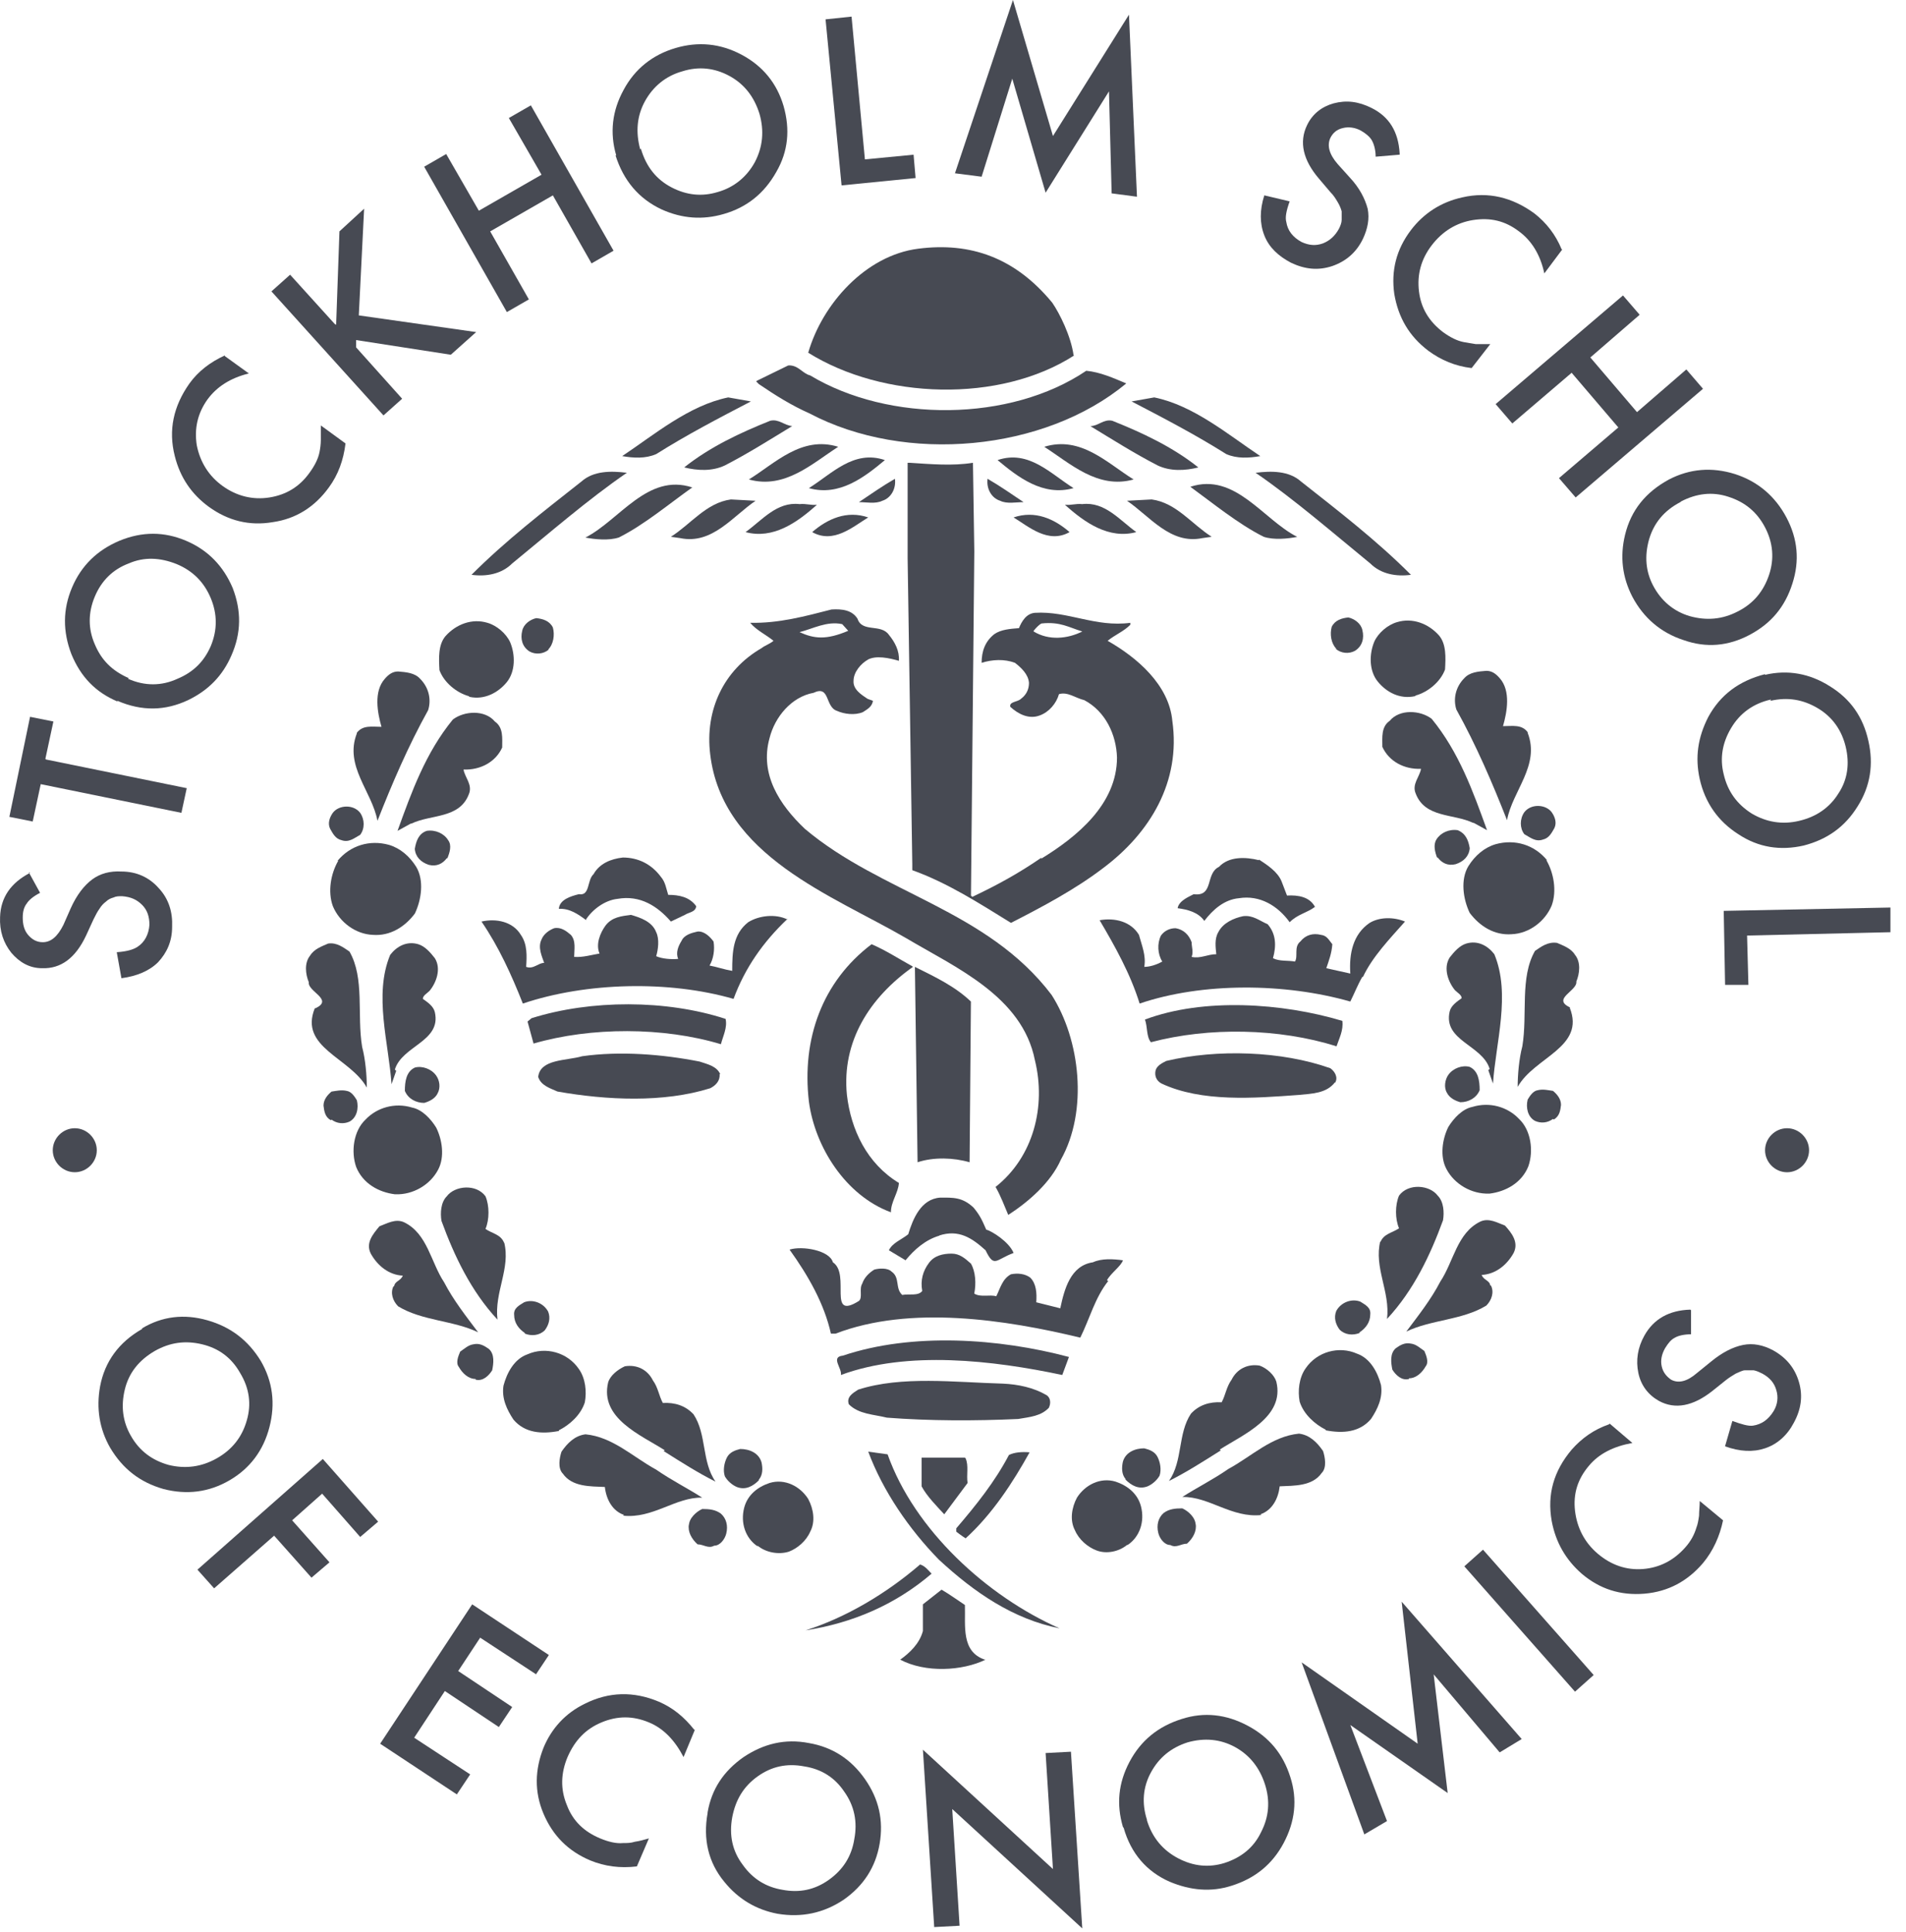 <svg width="73" height="74" viewBox="0 0 73 74" fill="none" xmlns="http://www.w3.org/2000/svg">
<path d="M41.119 13.611C41.017 12.87 40.583 12.002 40.302 11.594C38.872 9.857 37.161 9.269 35.169 9.525C33.151 9.78 31.491 11.645 30.955 13.509C33.815 15.296 38.284 15.45 41.145 13.611" fill="#474A53"/>
<path d="M28.963 14.609L29.065 14.711C29.703 15.145 30.316 15.528 31.006 15.834C34.683 17.775 39.995 17.29 43.136 14.685C42.651 14.481 42.14 14.251 41.604 14.2C38.693 16.166 34.045 16.192 31.032 14.379C30.725 14.302 30.572 13.97 30.189 13.996L28.988 14.583L28.963 14.609Z" fill="#474A53"/>
<path d="M23.83 17.468C24.264 17.544 24.724 17.57 25.133 17.391C26.307 16.651 27.533 16.012 28.759 15.374L27.891 15.22C26.384 15.527 25.056 16.651 23.83 17.468Z" fill="#474A53"/>
<path d="M27.763 17.825C28.657 17.365 29.5 16.829 30.342 16.318C30.036 16.293 29.831 16.037 29.5 16.114C28.35 16.574 27.201 17.11 26.205 17.901C26.716 18.029 27.278 18.055 27.763 17.825Z" fill="#474A53"/>
<path d="M28.682 18.363C30.061 18.746 31.108 17.75 32.104 17.112C30.699 16.677 29.678 17.75 28.682 18.363Z" fill="#474A53"/>
<path d="M30.98 18.694C32.155 19.026 33.126 18.259 33.892 17.621C32.691 17.212 31.849 18.157 30.98 18.694Z" fill="#474A53"/>
<path d="M22.272 18.439C20.817 19.588 19.387 20.686 18.059 22.014C18.62 22.091 19.208 21.988 19.616 21.58C21.021 20.431 22.553 19.103 24.009 18.107C23.396 18.03 22.732 18.03 22.272 18.439Z" fill="#474A53"/>
<path d="M32.897 19.231C33.177 19.231 33.535 19.307 33.79 19.18C34.122 19.078 34.327 18.72 34.276 18.337C33.79 18.618 33.356 18.924 32.897 19.231Z" fill="#474A53"/>
<path d="M22.402 20.584C22.785 20.66 23.322 20.711 23.705 20.584C24.675 20.098 25.646 19.281 26.514 18.668C24.803 18.106 23.73 19.919 22.428 20.584" fill="#474A53"/>
<path d="M25.695 20.558L26.053 20.609C27.279 20.865 28.07 19.766 28.939 19.179L27.994 19.128C27.049 19.256 26.462 20.073 25.695 20.558Z" fill="#474A53"/>
<path d="M30.623 19.307C29.755 19.205 29.193 19.92 28.555 20.379C29.602 20.66 30.521 20.022 31.287 19.332C31.057 19.358 30.879 19.281 30.623 19.307Z" fill="#474A53"/>
<path d="M33.253 19.817C32.435 19.537 31.695 19.869 31.107 20.379C31.925 20.839 32.665 20.175 33.253 19.817Z" fill="#474A53"/>
<path d="M48.219 32.944C47.708 32.817 47.07 32.791 46.687 33.2C46.151 33.455 46.508 34.349 45.717 34.247C45.589 34.324 45.155 34.477 45.103 34.783C45.487 34.834 45.895 34.937 46.125 35.269C46.457 34.834 46.891 34.451 47.453 34.4C48.245 34.273 48.934 34.681 49.394 35.319C49.7 35.013 50.058 34.962 50.364 34.732C50.16 34.349 49.726 34.273 49.292 34.298L49.087 33.762C48.934 33.379 48.526 33.123 48.219 32.919" fill="#474A53"/>
<path d="M52.203 37.413C52.56 36.647 53.224 35.958 53.812 35.294C53.377 35.115 52.841 35.115 52.458 35.345C51.82 35.779 51.666 36.52 51.717 37.286L50.798 37.081C50.9 36.775 51.002 36.52 51.028 36.162C50.9 36.009 50.824 35.83 50.594 35.804C50.287 35.728 50.006 35.804 49.802 36.06C49.547 36.264 49.725 36.622 49.598 36.826C49.317 36.775 49.011 36.826 48.755 36.698C48.883 36.239 48.883 35.779 48.551 35.396C48.244 35.268 47.989 35.038 47.606 35.089C47.248 35.166 46.84 35.345 46.661 35.702C46.508 35.958 46.559 36.29 46.584 36.545C46.252 36.545 45.971 36.724 45.639 36.647C45.716 36.468 45.639 36.264 45.639 36.085C45.537 35.804 45.333 35.6 45.026 35.549C44.797 35.549 44.592 35.651 44.465 35.83C44.312 36.136 44.337 36.545 44.516 36.826C44.286 36.954 44.031 37.03 43.826 37.03C43.903 36.596 43.724 36.188 43.622 35.804C43.316 35.294 42.703 35.14 42.115 35.243C42.703 36.239 43.29 37.286 43.648 38.435C46.048 37.618 49.215 37.643 51.717 38.358C51.871 38.052 51.998 37.72 52.177 37.413" fill="#474A53"/>
<path d="M51.181 40.094C51.283 39.788 51.462 39.456 51.411 39.098C49.112 38.409 46.099 38.205 43.852 39.047C43.954 39.328 43.903 39.711 44.081 39.916C46.303 39.328 48.985 39.379 51.181 40.069" fill="#474A53"/>
<path d="M51.131 41.474C51.259 41.27 51.131 41.04 50.952 40.912C49.088 40.248 46.611 40.172 44.67 40.632C44.517 40.708 44.312 40.81 44.261 40.989C44.21 41.193 44.287 41.398 44.491 41.5C46.023 42.215 48.016 42.062 49.752 41.934C50.237 41.883 50.799 41.883 51.131 41.449" fill="#474A53"/>
<path d="M22.426 35.242C22.681 34.834 23.166 34.476 23.652 34.425C24.52 34.272 25.184 34.706 25.695 35.294L26.231 35.038C26.384 34.936 26.64 34.936 26.665 34.706C26.41 34.349 26.001 34.272 25.593 34.272C25.516 34.042 25.49 33.787 25.312 33.582C24.954 33.097 24.443 32.842 23.856 32.842C23.396 32.893 22.962 33.072 22.732 33.48C22.477 33.71 22.605 34.323 22.171 34.246C21.864 34.323 21.43 34.451 21.404 34.808C21.813 34.783 22.145 35.013 22.451 35.242" fill="#474A53"/>
<path d="M30.163 35.217C29.704 34.987 29.065 35.064 28.657 35.319C28.069 35.779 28.044 36.468 28.044 37.183C27.737 37.132 27.456 37.03 27.175 36.979C27.329 36.724 27.38 36.366 27.329 36.06C27.201 35.881 26.971 35.651 26.716 35.677C26.486 35.728 26.205 35.804 26.103 36.034C25.975 36.238 25.873 36.494 25.975 36.724C25.72 36.749 25.362 36.724 25.132 36.621C25.209 36.366 25.26 35.958 25.132 35.702C24.979 35.294 24.52 35.14 24.162 35.038C23.804 35.089 23.447 35.115 23.192 35.447C22.987 35.728 22.808 36.162 22.962 36.519C22.655 36.57 22.323 36.673 21.991 36.647C21.991 36.366 22.068 36.034 21.863 35.804C21.685 35.651 21.48 35.498 21.225 35.549C21.021 35.626 20.817 35.779 20.74 35.983C20.587 36.289 20.765 36.647 20.842 36.877C20.612 36.877 20.433 37.132 20.152 37.03C20.178 36.621 20.203 36.162 19.948 35.804C19.642 35.294 19.003 35.166 18.441 35.294C19.105 36.264 19.591 37.337 20.025 38.435C22.451 37.617 25.618 37.541 28.095 38.256C28.529 37.081 29.218 36.085 30.163 35.191" fill="#474A53"/>
<path d="M20.358 38.996L20.205 39.124L20.435 39.967C22.631 39.328 25.415 39.328 27.611 39.992C27.688 39.686 27.866 39.354 27.79 39.022C25.517 38.281 22.631 38.281 20.358 38.996Z" fill="#474A53"/>
<path d="M27.585 41.141C27.457 40.835 27.1 40.758 26.794 40.656C25.363 40.375 23.755 40.247 22.299 40.452C21.686 40.63 20.69 40.554 20.613 41.243C20.715 41.575 21.073 41.678 21.354 41.805C23.244 42.137 25.415 42.239 27.202 41.678C27.406 41.575 27.585 41.397 27.56 41.141" fill="#474A53"/>
<path d="M35.96 47.322C36.726 47.067 37.237 47.424 37.748 47.884C38.08 48.574 38.131 48.242 38.821 47.986C38.642 47.552 37.978 47.144 37.773 47.093C37.595 46.684 37.518 46.531 37.288 46.25C36.854 45.841 36.496 45.867 36.011 45.867C35.271 45.918 34.964 46.684 34.785 47.271C34.53 47.475 34.173 47.603 34.045 47.884L34.683 48.267C35.015 47.859 35.45 47.475 35.986 47.322" fill="#474A53"/>
<path d="M42.396 49.033C42.55 48.752 42.933 48.497 43.009 48.267C42.626 48.216 42.192 48.19 41.86 48.344C40.992 48.471 40.762 49.391 40.609 50.106L39.689 49.876C39.715 49.518 39.689 49.161 39.459 48.931C39.255 48.778 38.974 48.752 38.719 48.803C38.387 48.982 38.31 49.34 38.157 49.646C37.902 49.569 37.57 49.697 37.314 49.544C37.391 49.161 37.365 48.701 37.187 48.395C36.957 48.19 36.752 48.012 36.446 48.012C36.114 48.012 35.782 48.088 35.578 48.369C35.348 48.676 35.246 49.033 35.322 49.442C35.169 49.646 34.812 49.544 34.556 49.595C34.275 49.34 34.48 48.931 34.148 48.701C33.994 48.548 33.662 48.574 33.483 48.625C33.279 48.752 33.1 48.931 33.024 49.161C32.896 49.365 33.049 49.697 32.896 49.825C31.67 50.591 32.59 48.803 31.9 48.344C31.773 47.884 30.726 47.705 30.24 47.858C30.955 48.854 31.568 49.927 31.824 51.076H32.002C34.862 49.978 38.514 50.54 41.375 51.23C41.732 50.514 41.937 49.697 42.447 49.059" fill="#474A53"/>
<path d="M40.941 51.97C38.259 51.255 34.939 51.025 32.283 51.919C31.798 51.97 32.258 52.404 32.207 52.66C34.76 51.715 38.029 52.098 40.685 52.66L40.941 51.97Z" fill="#474A53"/>
<path d="M40.173 53.91C40.249 53.757 40.249 53.527 40.071 53.425C39.586 53.144 38.998 53.017 38.411 52.991C36.572 52.94 34.529 52.685 32.869 53.221C32.665 53.349 32.409 53.502 32.511 53.783C32.895 54.166 33.456 54.166 33.967 54.294C35.602 54.421 37.364 54.421 38.998 54.345C39.432 54.268 39.892 54.242 40.199 53.885" fill="#474A53"/>
<path d="M20.997 24.874C21.201 24.67 21.252 24.312 21.175 24.032C21.048 23.776 20.792 23.699 20.537 23.674C20.307 23.725 20.052 23.904 20.001 24.159C19.924 24.466 20.001 24.772 20.282 24.951C20.511 25.078 20.818 25.053 21.022 24.874" fill="#474A53"/>
<path d="M17.98 26.688C18.542 26.815 19.078 26.534 19.41 26.126C19.742 25.717 19.742 25.079 19.538 24.594C19.385 24.262 19.027 23.955 18.67 23.853C18.082 23.674 17.47 23.904 17.061 24.364C16.78 24.696 16.806 25.206 16.831 25.666C17.01 26.151 17.495 26.534 17.955 26.662" fill="#474A53"/>
<path d="M13.666 28.092C13.181 29.343 14.253 30.314 14.457 31.437C15.019 30.007 15.632 28.577 16.398 27.198C16.526 26.789 16.424 26.33 16.092 25.998C15.888 25.768 15.556 25.742 15.249 25.717C15.045 25.717 14.892 25.819 14.738 25.998C14.304 26.483 14.457 27.3 14.611 27.837C14.253 27.837 13.896 27.76 13.666 28.066" fill="#474A53"/>
<path d="M15.761 31.541C16.502 31.183 17.6 31.362 17.957 30.417C18.11 30.059 17.804 29.778 17.753 29.472C18.391 29.497 18.979 29.191 19.234 28.629C19.234 28.272 19.285 27.863 18.953 27.633C18.57 27.174 17.778 27.225 17.344 27.557C16.297 28.834 15.761 30.34 15.225 31.821L15.735 31.541H15.761Z" fill="#474A53"/>
<path d="M12.747 31.13C12.62 31.309 12.543 31.539 12.645 31.743C12.747 31.922 12.849 32.126 13.079 32.177C13.36 32.279 13.564 32.101 13.794 31.973C13.973 31.743 13.973 31.386 13.794 31.13C13.539 30.798 12.977 30.824 12.747 31.13Z" fill="#474A53"/>
<path d="M17.138 32.867C17.215 32.663 17.317 32.382 17.164 32.178C17.01 31.923 16.678 31.769 16.346 31.82C16.04 31.922 15.938 32.203 15.887 32.51C15.912 32.816 16.117 33.021 16.423 33.123C16.73 33.2 16.959 33.072 17.113 32.867" fill="#474A53"/>
<path d="M12.953 32.969C12.672 33.455 12.544 34.144 12.749 34.706C13.004 35.319 13.617 35.778 14.281 35.804C14.945 35.855 15.507 35.497 15.89 34.987C16.145 34.45 16.247 33.71 15.941 33.199C15.686 32.791 15.328 32.484 14.894 32.356C14.153 32.152 13.413 32.382 12.927 32.969" fill="#474A53"/>
<path d="M15.123 40.963C15.403 40.043 16.91 39.89 16.655 38.766C16.604 38.536 16.374 38.383 16.195 38.255C16.195 38.128 16.348 38.051 16.451 37.949C16.706 37.643 16.91 37.106 16.655 36.698C16.476 36.468 16.272 36.238 16.016 36.161C15.582 36.034 15.199 36.238 14.944 36.57C14.305 38.102 14.893 39.967 14.995 41.524L15.174 41.014L15.123 40.963Z" fill="#474A53"/>
<path d="M12.057 38.614C11.444 40.121 13.411 40.504 14.049 41.653C14.049 41.194 13.998 40.581 13.87 40.095C13.666 38.87 13.973 37.465 13.385 36.443C13.155 36.29 12.9 36.086 12.568 36.137C12.338 36.239 12.032 36.341 11.878 36.597C11.649 36.877 11.7 37.312 11.827 37.618C11.776 37.976 12.798 38.282 12.083 38.614" fill="#474A53"/>
<path d="M16.247 42.24C16.425 42.189 16.655 42.087 16.757 41.882C16.885 41.653 16.834 41.372 16.706 41.193C16.527 40.938 16.17 40.81 15.889 40.886C15.557 41.04 15.506 41.423 15.506 41.78C15.633 42.087 15.94 42.24 16.247 42.24Z" fill="#474A53"/>
<path d="M12.697 42.879C12.901 43.032 13.157 43.058 13.387 42.956C13.668 42.802 13.744 42.445 13.668 42.138C13.591 42.011 13.463 41.806 13.284 41.781C13.08 41.73 12.876 41.781 12.697 41.806C12.544 41.934 12.391 42.113 12.391 42.343C12.416 42.547 12.442 42.777 12.672 42.904" fill="#474A53"/>
<path d="M15.148 45.739C15.812 45.765 16.476 45.382 16.782 44.794C17.038 44.309 16.936 43.645 16.706 43.185C16.502 42.853 16.17 42.496 15.787 42.419C15.123 42.215 14.433 42.419 13.999 42.879C13.539 43.313 13.437 44.105 13.641 44.692C13.897 45.331 14.51 45.663 15.123 45.739" fill="#474A53"/>
<path d="M19.309 47.603C19.182 47.271 18.85 47.245 18.594 47.067C18.747 46.709 18.747 46.173 18.594 45.815C18.237 45.33 17.42 45.407 17.113 45.815C16.883 46.045 16.858 46.454 16.909 46.76C17.394 48.088 18.032 49.442 19.054 50.54C18.926 49.493 19.565 48.574 19.309 47.578" fill="#474A53"/>
<path d="M15.069 49.264C14.942 49.519 15.044 49.825 15.248 50.03C16.168 50.592 17.368 50.566 18.313 51.026C17.853 50.413 17.368 49.8 17.01 49.11C16.5 48.344 16.372 47.246 15.478 46.812C15.146 46.659 14.814 46.863 14.533 46.965C14.278 47.272 13.997 47.604 14.201 48.012C14.457 48.472 14.891 48.83 15.427 48.855C15.35 49.059 15.121 49.059 15.095 49.264" fill="#474A53"/>
<path d="M20.1 51.075C20.356 51.177 20.662 51.152 20.866 50.947C21.02 50.743 21.096 50.488 20.994 50.232C20.815 49.9 20.407 49.747 20.075 49.875C19.87 50.003 19.666 50.105 19.692 50.36C19.692 50.667 19.87 50.896 20.1 51.05" fill="#474A53"/>
<path d="M18.213 52.838C18.494 52.914 18.723 52.684 18.851 52.48C18.902 52.225 18.953 51.867 18.724 51.663C18.545 51.535 18.366 51.433 18.136 51.484C17.932 51.51 17.779 51.663 17.625 51.765C17.549 51.944 17.447 52.199 17.574 52.352C17.702 52.582 17.932 52.812 18.213 52.812" fill="#474A53"/>
<path d="M21.404 54.779C21.812 54.575 22.246 54.192 22.399 53.707C22.476 53.298 22.425 52.787 22.17 52.43C21.735 51.791 20.893 51.562 20.203 51.868C19.692 52.047 19.412 52.583 19.284 53.068C19.207 53.553 19.412 53.988 19.667 54.371C20.101 54.881 20.739 54.932 21.404 54.805" fill="#474A53"/>
<path d="M25.413 55.571C26.102 56.005 26.741 56.413 27.405 56.745C26.868 55.979 27.073 54.932 26.562 54.166C26.255 53.834 25.847 53.706 25.387 53.732C25.234 53.451 25.208 53.145 25.004 52.864C24.8 52.455 24.391 52.251 23.931 52.327C23.651 52.455 23.37 52.685 23.293 52.94C22.961 54.319 24.544 54.958 25.464 55.545" fill="#474A53"/>
<path d="M23.855 58.047C25.005 58.175 25.873 57.332 26.894 57.358C26.384 57.026 25.72 56.694 25.132 56.285C24.238 55.8 23.472 55.034 22.425 54.932C22.017 54.983 21.736 55.264 21.506 55.596C21.429 55.825 21.353 56.234 21.557 56.438C21.914 56.949 22.604 56.924 23.166 56.949C23.217 57.409 23.447 57.869 23.906 58.022" fill="#474A53"/>
<path d="M29.064 56.669C29.217 56.49 29.217 56.235 29.166 56.005C29.064 55.648 28.706 55.494 28.349 55.494C28.145 55.545 27.94 55.622 27.838 55.826C27.736 56.031 27.685 56.312 27.762 56.541C27.864 56.72 28.042 56.873 28.221 56.95C28.553 57.078 28.834 56.924 29.064 56.694" fill="#474A53"/>
<path d="M29.014 59.196C29.321 59.452 29.806 59.554 30.215 59.426C30.547 59.298 30.878 59.017 31.032 58.66C31.236 58.277 31.159 57.792 30.955 57.409C30.649 56.923 30.061 56.617 29.474 56.796C29.014 56.949 28.631 57.255 28.503 57.741C28.35 58.328 28.555 58.915 29.014 59.222" fill="#474A53"/>
<path d="M26.385 58.379C26.334 58.66 26.487 58.941 26.717 59.146C26.947 59.146 27.125 59.324 27.355 59.197C27.585 59.197 27.764 58.941 27.815 58.737C27.892 58.431 27.815 58.15 27.611 57.971C27.406 57.818 27.177 57.792 26.896 57.792C26.666 57.894 26.385 58.15 26.385 58.431" fill="#474A53"/>
<path d="M36.957 58.941C38.004 57.997 38.796 56.771 39.434 55.622C39.128 55.596 38.847 55.622 38.642 55.724C38.106 56.745 37.391 57.639 36.625 58.533V58.661C36.625 58.661 36.855 58.839 36.983 58.916" fill="#474A53"/>
<path d="M33.995 55.699L33.254 55.597C33.816 57.103 34.812 58.559 35.961 59.734C37.314 60.985 38.796 62.007 40.583 62.364C37.8 61.139 35.016 58.585 33.995 55.699Z" fill="#474A53"/>
<path d="M36.957 55.825H35.297V56.924C35.501 57.307 35.884 57.69 36.165 57.996L37.059 56.796C37.008 56.489 37.11 56.132 36.982 55.851" fill="#474A53"/>
<path d="M35.246 59.912C33.944 61.036 32.386 61.955 30.854 62.44C32.641 62.16 34.276 61.47 35.68 60.27C35.553 60.142 35.425 59.963 35.221 59.912" fill="#474A53"/>
<path d="M37.722 63.563C36.803 63.257 36.981 62.261 36.956 61.469C36.649 61.265 36.368 61.061 36.062 60.882L35.347 61.444V62.465C35.219 62.95 34.836 63.308 34.478 63.563C35.449 64.074 36.853 63.998 37.747 63.563" fill="#474A53"/>
<path d="M51.183 24.848C50.979 24.643 50.928 24.286 51.005 24.005C51.132 23.75 51.388 23.673 51.643 23.648C51.873 23.699 52.128 23.877 52.179 24.133C52.256 24.439 52.179 24.746 51.898 24.924C51.669 25.052 51.362 25.027 51.158 24.848" fill="#474A53"/>
<path d="M54.196 26.662C53.609 26.79 53.098 26.509 52.766 26.1C52.434 25.692 52.434 25.053 52.638 24.568C52.791 24.236 53.149 23.93 53.507 23.827C54.094 23.649 54.707 23.878 55.115 24.338C55.396 24.67 55.371 25.181 55.345 25.641C55.166 26.126 54.681 26.509 54.221 26.637" fill="#474A53"/>
<path d="M58.51 28.067C58.995 29.318 57.923 30.288 57.719 31.412C57.157 29.982 56.544 28.552 55.778 27.173C55.65 26.764 55.752 26.304 56.084 25.972C56.289 25.742 56.62 25.717 56.927 25.692C57.131 25.692 57.285 25.794 57.438 25.972C57.872 26.458 57.719 27.275 57.565 27.811C57.923 27.811 58.281 27.734 58.51 28.041" fill="#474A53"/>
<path d="M56.417 31.514C55.677 31.157 54.579 31.335 54.221 30.39C54.068 30.033 54.374 29.752 54.425 29.445C53.787 29.471 53.2 29.165 52.944 28.603C52.944 28.245 52.893 27.837 53.225 27.607C53.608 27.147 54.4 27.198 54.834 27.53C55.881 28.807 56.417 30.314 56.954 31.795L56.443 31.514H56.417Z" fill="#474A53"/>
<path d="M59.429 31.106C59.557 31.285 59.633 31.514 59.531 31.719C59.429 31.897 59.327 32.102 59.097 32.153C58.816 32.255 58.612 32.076 58.382 31.948C58.203 31.719 58.203 31.361 58.382 31.106C58.638 30.774 59.199 30.799 59.429 31.106Z" fill="#474A53"/>
<path d="M55.039 32.842C54.962 32.638 54.886 32.357 55.014 32.153C55.167 31.897 55.499 31.744 55.831 31.795C56.137 31.923 56.239 32.178 56.291 32.485C56.265 32.791 56.061 32.995 55.754 33.097C55.448 33.174 55.218 33.046 55.065 32.842" fill="#474A53"/>
<path d="M59.226 32.944C59.507 33.429 59.634 34.119 59.43 34.68C59.175 35.293 58.562 35.753 57.898 35.779C57.234 35.83 56.672 35.472 56.289 34.961C56.033 34.425 55.931 33.684 56.238 33.174C56.493 32.765 56.851 32.459 57.285 32.331C58.026 32.127 58.766 32.356 59.251 32.944" fill="#474A53"/>
<path d="M57.054 40.937C56.773 40.018 55.266 39.865 55.522 38.741C55.573 38.511 55.803 38.358 55.981 38.23C55.981 38.103 55.828 38.026 55.726 37.924C55.471 37.617 55.266 37.081 55.522 36.672C55.7 36.443 55.905 36.213 56.16 36.136C56.594 36.008 56.977 36.213 57.233 36.545C57.871 38.077 57.284 39.941 57.182 41.499L57.003 40.988L57.054 40.937Z" fill="#474A53"/>
<path d="M60.119 38.588C60.732 40.12 58.765 40.478 58.127 41.627C58.127 41.167 58.178 40.554 58.306 40.069C58.51 38.843 58.204 37.439 58.791 36.417C59.021 36.264 59.276 36.059 59.634 36.111C59.864 36.213 60.17 36.315 60.323 36.57C60.553 36.851 60.502 37.285 60.374 37.592C60.425 37.949 59.404 38.256 60.145 38.588" fill="#474A53"/>
<path d="M55.931 42.214C55.752 42.163 55.522 42.06 55.42 41.856C55.292 41.652 55.343 41.345 55.471 41.166C55.65 40.911 56.007 40.783 56.288 40.86C56.62 41.013 56.671 41.396 56.671 41.754C56.543 42.06 56.237 42.214 55.931 42.214Z" fill="#474A53"/>
<path d="M59.481 42.852C59.276 43.006 59.021 43.031 58.791 42.929C58.51 42.776 58.434 42.418 58.51 42.112C58.587 41.984 58.715 41.78 58.893 41.754C59.098 41.703 59.302 41.754 59.481 41.78C59.634 41.907 59.787 42.086 59.787 42.316C59.762 42.52 59.736 42.75 59.506 42.878" fill="#474A53"/>
<path d="M57.03 45.713C56.366 45.738 55.702 45.355 55.396 44.768C55.14 44.283 55.242 43.619 55.472 43.159C55.677 42.827 56.009 42.469 56.392 42.393C57.056 42.189 57.745 42.393 58.179 42.853C58.639 43.287 58.741 44.078 58.537 44.666C58.282 45.304 57.669 45.636 57.056 45.713" fill="#474A53"/>
<path d="M52.867 47.578C52.995 47.246 53.327 47.22 53.583 47.041C53.429 46.684 53.429 46.148 53.583 45.79C53.94 45.305 54.757 45.381 55.064 45.79C55.294 46.02 55.319 46.428 55.268 46.735C54.783 48.063 54.145 49.416 53.123 50.514C53.251 49.467 52.612 48.548 52.867 47.526" fill="#474A53"/>
<path d="M57.105 49.236C57.232 49.492 57.13 49.798 56.926 50.002C56.007 50.564 54.806 50.539 53.861 50.998C54.321 50.386 54.806 49.773 55.164 49.083C55.675 48.317 55.802 47.219 56.696 46.785C57.028 46.631 57.36 46.836 57.641 46.938C57.896 47.219 58.177 47.576 57.973 47.985C57.718 48.445 57.283 48.802 56.747 48.828C56.824 49.032 57.053 49.032 57.079 49.236" fill="#474A53"/>
<path d="M52.073 51.051C51.818 51.153 51.511 51.127 51.307 50.923C51.154 50.719 51.077 50.464 51.179 50.208C51.358 49.876 51.767 49.723 52.099 49.85C52.303 49.978 52.507 50.08 52.482 50.336C52.482 50.642 52.303 50.872 52.073 51.025" fill="#474A53"/>
<path d="M53.965 52.812C53.684 52.889 53.454 52.659 53.327 52.455C53.276 52.2 53.225 51.842 53.455 51.638C53.633 51.51 53.812 51.408 54.042 51.459C54.246 51.484 54.399 51.638 54.553 51.74C54.629 51.919 54.731 52.174 54.604 52.327C54.476 52.557 54.246 52.787 53.965 52.787" fill="#474A53"/>
<path d="M50.773 54.754C50.364 54.55 49.93 54.167 49.777 53.681C49.7 53.273 49.751 52.762 50.007 52.404C50.441 51.766 51.283 51.536 51.973 51.843C52.484 52.021 52.765 52.558 52.892 53.043C52.969 53.528 52.765 53.962 52.509 54.345C52.075 54.856 51.437 54.907 50.773 54.779" fill="#474A53"/>
<path d="M46.763 55.544C46.074 55.979 45.435 56.387 44.772 56.719C45.308 55.953 45.103 54.906 45.614 54.14C45.921 53.808 46.329 53.68 46.789 53.706C46.942 53.425 46.968 53.118 47.172 52.837C47.376 52.429 47.785 52.224 48.245 52.301C48.526 52.403 48.806 52.659 48.883 52.914C49.215 54.268 47.632 54.931 46.712 55.519" fill="#474A53"/>
<path d="M48.322 58.022C47.173 58.15 46.305 57.307 45.283 57.332C45.794 57 46.458 56.668 47.045 56.26C47.939 55.775 48.705 55.008 49.752 54.906C50.161 54.957 50.442 55.238 50.672 55.57C50.748 55.8 50.825 56.209 50.621 56.413C50.263 56.924 49.574 56.898 49.012 56.924C48.961 57.383 48.731 57.843 48.271 57.996" fill="#474A53"/>
<path d="M43.109 56.644C42.956 56.465 42.956 56.209 43.007 55.98C43.109 55.622 43.467 55.469 43.824 55.469C44.029 55.52 44.233 55.596 44.335 55.801C44.437 56.005 44.488 56.286 44.412 56.516C44.309 56.695 44.131 56.848 43.952 56.925C43.62 57.052 43.339 56.899 43.109 56.669" fill="#474A53"/>
<path d="M43.163 59.171C42.856 59.426 42.371 59.529 41.988 59.376C41.656 59.248 41.324 58.967 41.171 58.609C40.967 58.226 41.043 57.741 41.248 57.358C41.554 56.873 42.141 56.566 42.729 56.745C43.188 56.898 43.572 57.205 43.699 57.69C43.852 58.277 43.648 58.865 43.188 59.171" fill="#474A53"/>
<path d="M45.793 58.355C45.844 58.636 45.691 58.917 45.461 59.121C45.231 59.121 45.053 59.3 44.823 59.172C44.593 59.172 44.414 58.917 44.363 58.712C44.286 58.406 44.363 58.125 44.567 57.946C44.772 57.793 45.002 57.768 45.282 57.768C45.512 57.87 45.793 58.125 45.793 58.406" fill="#474A53"/>
<path d="M48.269 17.468C47.835 17.544 47.375 17.57 46.966 17.391C45.791 16.651 44.566 16.012 43.34 15.374L44.208 15.22C45.715 15.527 47.043 16.651 48.269 17.468Z" fill="#474A53"/>
<path d="M44.339 17.826C43.445 17.366 42.602 16.83 41.76 16.319C42.066 16.319 42.271 16.038 42.603 16.115C43.752 16.575 44.901 17.111 45.897 17.902C45.386 18.03 44.824 18.056 44.339 17.826Z" fill="#474A53"/>
<path d="M43.418 18.363C42.039 18.746 40.992 17.75 39.996 17.112C41.401 16.677 42.422 17.75 43.418 18.363Z" fill="#474A53"/>
<path d="M41.118 18.694C39.944 19.026 38.973 18.26 38.207 17.621C39.407 17.213 40.25 18.158 41.118 18.694Z" fill="#474A53"/>
<path d="M49.826 18.439C51.282 19.588 52.712 20.686 54.04 22.014C53.478 22.091 52.891 21.988 52.482 21.58C51.078 20.431 49.545 19.103 48.09 18.107C48.703 18.03 49.367 18.03 49.826 18.439Z" fill="#474A53"/>
<path d="M39.203 19.231C38.922 19.231 38.565 19.307 38.309 19.18C37.977 19.078 37.773 18.72 37.824 18.337C38.309 18.618 38.744 18.924 39.203 19.231Z" fill="#474A53"/>
<path d="M49.702 20.558C49.318 20.635 48.782 20.686 48.399 20.558C47.429 20.073 46.433 19.256 45.59 18.643C47.301 18.081 48.373 19.894 49.676 20.558" fill="#474A53"/>
<path d="M46.407 20.558L46.05 20.609C44.824 20.865 44.032 19.766 43.164 19.179L44.109 19.128C45.054 19.256 45.641 20.073 46.407 20.558Z" fill="#474A53"/>
<path d="M41.451 19.307C42.319 19.205 42.881 19.92 43.52 20.379C42.473 20.66 41.553 20.022 40.787 19.332C41.017 19.358 41.196 19.281 41.451 19.307Z" fill="#474A53"/>
<path d="M38.82 19.817C39.638 19.537 40.378 19.869 40.965 20.379C40.148 20.839 39.408 20.175 38.82 19.817Z" fill="#474A53"/>
<path d="M34.939 37.005C34.429 36.724 33.918 36.392 33.382 36.162C31.492 37.593 30.7 39.789 30.981 42.189C31.211 43.926 32.386 45.79 34.122 46.429C34.122 46.02 34.403 45.688 34.428 45.305C33.203 44.564 32.59 43.262 32.437 41.934C32.232 39.891 33.305 38.205 34.965 37.031" fill="#474A53"/>
<path d="M37.135 44.564L37.186 38.358C36.573 37.771 35.807 37.413 35.041 37.03L35.143 44.513C35.756 44.309 36.522 44.334 37.135 44.513" fill="#474A53"/>
<path d="M39.588 24.159C39.691 24.032 39.818 23.904 39.895 23.878C40.61 23.802 40.942 24.032 41.453 24.185C40.891 24.466 40.176 24.542 39.588 24.185M39.895 32.842C39.001 33.455 38.209 33.889 37.239 34.349L37.188 34.298L37.316 21.12L37.264 17.724C36.473 17.851 35.656 17.775 34.838 17.724H34.762V21.376L34.941 33.097V33.327C36.294 33.812 37.52 34.604 38.72 35.345C39.92 34.732 41.172 34.068 42.244 33.251C44.057 31.897 45.232 29.931 44.9 27.607C44.773 26.228 43.547 25.181 42.423 24.542C42.704 24.312 43.036 24.185 43.291 23.929V23.853C41.963 24.032 40.891 23.393 39.639 23.47C39.307 23.495 39.129 23.802 39.026 24.057C38.694 24.083 38.337 24.108 38.082 24.287C37.724 24.568 37.596 24.951 37.596 25.385C38.005 25.257 38.465 25.232 38.873 25.385C39.103 25.564 39.384 25.819 39.41 26.151C39.41 26.407 39.307 26.611 39.103 26.764C38.975 26.892 38.644 26.866 38.695 27.071C39.001 27.352 39.41 27.556 39.818 27.402C40.176 27.275 40.457 26.943 40.559 26.585C40.891 26.483 41.197 26.738 41.529 26.815C42.346 27.249 42.755 28.143 42.781 29.011C42.781 30.799 41.248 32.05 39.869 32.893" fill="#474A53"/>
<path d="M30.622 24.21C31.133 24.082 31.669 23.776 32.257 23.904L32.487 24.159C31.644 24.516 31.184 24.465 30.622 24.21ZM33.202 25.283C33.534 25.078 34.07 25.206 34.428 25.308C34.453 24.925 34.274 24.593 34.044 24.312C33.738 23.878 33.023 24.235 32.844 23.699C32.64 23.367 32.257 23.316 31.848 23.342C30.852 23.597 29.831 23.878 28.733 23.852C28.962 24.133 29.346 24.312 29.626 24.542C29.473 24.67 29.294 24.721 29.167 24.823C27.711 25.666 26.996 27.198 27.2 28.883C27.66 32.791 31.899 34.297 34.709 35.932C36.598 37.056 39.152 38.154 39.637 40.605C40.071 42.367 39.586 44.308 38.13 45.458C38.335 45.815 38.462 46.173 38.616 46.53C39.407 46.019 40.25 45.279 40.633 44.41C41.68 42.546 41.374 39.814 40.276 38.103C37.798 34.834 33.764 34.221 30.827 31.744C29.856 30.824 29.09 29.65 29.473 28.271C29.677 27.453 30.316 26.687 31.159 26.534C31.797 26.227 31.593 27.07 32.053 27.224C32.333 27.351 32.742 27.402 33.048 27.274C33.202 27.172 33.406 27.07 33.432 26.84L33.227 26.764C32.997 26.61 32.665 26.406 32.691 26.074C32.691 25.742 32.972 25.41 33.253 25.257" fill="#474A53"/>
<path d="M1.101 33.404L1.535 34.195C1.28 34.323 1.101 34.476 1.024 34.604C0.922 34.731 0.871 34.91 0.871 35.14C0.871 35.395 0.922 35.625 1.075 35.804C1.229 35.983 1.407 36.085 1.637 36.085C1.944 36.085 2.199 35.881 2.429 35.421L2.71 34.783C2.94 34.272 3.221 33.914 3.527 33.684C3.833 33.455 4.217 33.352 4.651 33.378C5.238 33.378 5.723 33.608 6.081 34.017C6.464 34.425 6.617 34.936 6.592 35.498C6.592 36.059 6.387 36.494 6.055 36.851C5.723 37.183 5.238 37.387 4.651 37.464L4.472 36.468C4.855 36.443 5.11 36.366 5.264 36.264C5.544 36.085 5.698 35.779 5.723 35.421C5.723 35.115 5.647 34.859 5.442 34.655C5.238 34.451 5.008 34.349 4.676 34.323C4.549 34.323 4.446 34.323 4.344 34.374C4.242 34.4 4.14 34.451 4.063 34.527C3.961 34.604 3.885 34.681 3.808 34.808C3.731 34.91 3.655 35.063 3.578 35.217L3.297 35.83C2.889 36.698 2.327 37.106 1.612 37.081C1.126 37.081 0.743 36.851 0.437 36.494C0.13 36.111 -0.023 35.651 0.003 35.115C0.028 34.374 0.411 33.812 1.152 33.429" fill="#474A53"/>
<path d="M1.764 29.088L7.152 30.186L6.948 31.131L1.56 30.032L1.253 31.463L0.359 31.284L1.151 27.453L2.045 27.632L1.738 29.062L1.764 29.088Z" fill="#474A53"/>
<path d="M4.905 25.997C5.543 26.278 6.182 26.278 6.795 25.997C7.408 25.742 7.816 25.333 8.072 24.746C8.327 24.133 8.327 23.52 8.072 22.907C7.816 22.294 7.382 21.86 6.769 21.605C6.131 21.349 5.518 21.323 4.93 21.579C4.318 21.809 3.883 22.243 3.628 22.856C3.373 23.469 3.373 24.082 3.628 24.669C3.883 25.282 4.292 25.691 4.93 25.971M4.496 26.865C3.654 26.508 3.092 25.92 2.734 25.052C2.402 24.184 2.402 23.341 2.76 22.498C3.117 21.655 3.73 21.068 4.573 20.711C5.441 20.353 6.284 20.353 7.127 20.711C7.969 21.068 8.557 21.681 8.914 22.524C9.246 23.392 9.246 24.235 8.863 25.103C8.531 25.869 7.995 26.431 7.203 26.814C6.335 27.223 5.441 27.248 4.496 26.84" fill="#474A53"/>
<path d="M8.611 13.638L9.53 14.302C8.815 14.481 8.304 14.813 7.947 15.298C7.564 15.834 7.436 16.422 7.538 17.06C7.666 17.699 7.998 18.235 8.534 18.618C9.07 19.001 9.683 19.154 10.322 19.052C10.96 18.95 11.471 18.643 11.854 18.107C12.058 17.826 12.186 17.571 12.237 17.316C12.263 17.188 12.288 17.009 12.288 16.856C12.288 16.677 12.288 16.498 12.288 16.294L13.233 16.983C13.156 17.622 12.952 18.184 12.595 18.669C12.058 19.41 11.343 19.869 10.45 19.997C9.556 20.15 8.738 19.946 7.998 19.41C7.334 18.924 6.9 18.286 6.695 17.469C6.44 16.473 6.644 15.553 7.257 14.685C7.589 14.225 8.049 13.868 8.611 13.613" fill="#474A53"/>
<path d="M12.874 12.437L13.001 8.861L13.946 7.993L13.742 12.079L18.237 12.718L17.266 13.586L13.64 13.024V13.305L15.402 15.271L14.687 15.91L10.396 11.16L11.111 10.521L12.823 12.411L12.874 12.437Z" fill="#474A53"/>
<path d="M18.34 8.07L20.741 6.691L19.489 4.52L20.332 4.035L23.499 9.602L22.656 10.088L21.175 7.483L18.774 8.862L20.256 11.467L19.413 11.952L16.246 6.385L17.089 5.899L18.34 8.07Z" fill="#474A53"/>
<path d="M24.546 5.696C24.75 6.385 25.133 6.87 25.721 7.177C26.308 7.483 26.895 7.534 27.483 7.356C28.121 7.177 28.606 6.768 28.913 6.206C29.219 5.619 29.27 5.006 29.091 4.368C28.887 3.704 28.504 3.218 27.942 2.912C27.381 2.605 26.768 2.529 26.129 2.733C25.491 2.912 25.006 3.321 24.699 3.882C24.393 4.444 24.341 5.057 24.52 5.721M23.601 5.951C23.346 5.083 23.448 4.24 23.882 3.448C24.316 2.631 25.005 2.095 25.874 1.839C26.742 1.584 27.585 1.661 28.402 2.095C29.219 2.529 29.756 3.193 30.011 4.061C30.266 4.955 30.19 5.798 29.73 6.589C29.27 7.407 28.606 7.943 27.712 8.198C26.921 8.428 26.129 8.377 25.337 8.019C24.469 7.611 23.882 6.921 23.575 5.951" fill="#474A53"/>
<path d="M32.615 0.639L33.126 6.104L34.99 5.925L35.067 6.819L32.232 7.1L31.619 0.741L32.59 0.639H32.615Z" fill="#474A53"/>
<path d="M36.574 6.64L38.796 0L40.328 5.21L43.24 0.562L43.546 7.534L42.576 7.406L42.474 3.499L40.047 7.38L38.77 3.013L37.596 6.768L36.6 6.64H36.574Z" fill="#474A53"/>
<path d="M53.607 5.924L52.688 6.001C52.688 5.72 52.611 5.49 52.535 5.363C52.458 5.235 52.305 5.107 52.126 5.005C51.896 4.877 51.641 4.852 51.437 4.903C51.207 4.954 51.053 5.082 50.951 5.286C50.824 5.567 50.9 5.899 51.232 6.282L51.692 6.793C52.075 7.201 52.279 7.61 52.382 7.993C52.458 8.376 52.382 8.759 52.203 9.142C51.947 9.678 51.539 10.011 51.028 10.189C50.492 10.368 49.981 10.317 49.445 10.062C48.959 9.806 48.602 9.474 48.423 9.014C48.244 8.555 48.244 8.044 48.423 7.482L49.394 7.712C49.266 8.07 49.215 8.325 49.266 8.504C49.317 8.836 49.521 9.091 49.853 9.27C50.134 9.398 50.39 9.423 50.67 9.321C50.926 9.219 51.13 9.04 51.283 8.759C51.334 8.657 51.386 8.529 51.386 8.427C51.386 8.325 51.386 8.197 51.386 8.095C51.36 7.993 51.309 7.865 51.232 7.738C51.156 7.61 51.079 7.482 50.951 7.355L50.517 6.844C49.904 6.129 49.751 5.439 50.057 4.801C50.262 4.367 50.619 4.086 51.079 3.958C51.564 3.83 52.024 3.881 52.535 4.137C53.199 4.469 53.556 5.031 53.607 5.873" fill="#474A53"/>
<path d="M59.837 9.551L59.148 10.471C58.995 9.756 58.663 9.219 58.178 8.862C57.641 8.453 57.079 8.325 56.415 8.428C55.777 8.53 55.241 8.862 54.832 9.398C54.423 9.934 54.27 10.522 54.347 11.16C54.423 11.799 54.73 12.309 55.266 12.718C55.547 12.922 55.803 13.05 56.058 13.101C56.185 13.127 56.364 13.152 56.517 13.178C56.696 13.178 56.875 13.178 57.079 13.178L56.364 14.097C55.726 14.02 55.19 13.79 54.704 13.433C53.964 12.871 53.555 12.156 53.402 11.262C53.274 10.368 53.478 9.551 54.04 8.811C54.526 8.172 55.19 7.738 56.007 7.559C57.003 7.329 57.922 7.559 58.765 8.172C59.225 8.53 59.582 8.989 59.812 9.551" fill="#474A53"/>
<path d="M60.91 13.69L62.697 15.784L64.587 14.149L65.225 14.89L60.348 19.052L59.709 18.312L61.982 16.371L60.194 14.277L57.922 16.218L57.283 15.477L62.161 11.315L62.799 12.055L60.91 13.69Z" fill="#474A53"/>
<path d="M64.359 19.23C63.721 19.562 63.338 20.047 63.159 20.66C62.98 21.299 63.032 21.886 63.312 22.422C63.619 23.01 64.104 23.418 64.717 23.597C65.356 23.776 65.968 23.725 66.556 23.418C67.169 23.112 67.552 22.627 67.756 22.014C67.96 21.401 67.909 20.788 67.603 20.201C67.296 19.613 66.837 19.23 66.198 19.026C65.585 18.822 64.972 18.898 64.385 19.205M63.925 18.362C64.717 17.953 65.56 17.877 66.454 18.157C67.322 18.438 67.986 19 68.42 19.817C68.854 20.635 68.931 21.477 68.65 22.346C68.369 23.24 67.833 23.878 67.015 24.312C66.198 24.746 65.355 24.823 64.487 24.517C63.619 24.236 62.955 23.674 62.521 22.857C62.138 22.116 62.035 21.324 62.24 20.482C62.47 19.537 63.032 18.847 63.925 18.362Z" fill="#474A53"/>
<path d="M67.831 26.79C67.141 26.943 66.63 27.326 66.299 27.888C65.966 28.45 65.864 29.037 66.017 29.65C66.171 30.314 66.528 30.799 67.09 31.157C67.652 31.489 68.265 31.591 68.903 31.438C69.567 31.285 70.078 30.927 70.41 30.391C70.768 29.855 70.844 29.242 70.691 28.603C70.538 27.965 70.18 27.454 69.618 27.122C69.056 26.79 68.469 26.688 67.805 26.841M67.601 25.845C68.469 25.641 69.312 25.794 70.078 26.279C70.87 26.765 71.355 27.454 71.559 28.373C71.764 29.267 71.636 30.11 71.151 30.876C70.665 31.668 69.976 32.153 69.082 32.383C68.188 32.587 67.346 32.459 66.579 31.949C65.813 31.463 65.302 30.748 65.098 29.829C64.919 29.012 65.022 28.246 65.43 27.454C65.89 26.611 66.605 26.075 67.601 25.82" fill="#474A53"/>
<path d="M72.404 35.702L66.913 35.83L66.964 37.719H66.071L66.019 34.885L72.404 34.757V35.727V35.702Z" fill="#474A53"/>
<path d="M5.928 51.74C5.315 52.098 4.932 52.583 4.779 53.222C4.626 53.86 4.702 54.447 5.009 54.984C5.341 55.571 5.826 55.929 6.465 56.107C7.103 56.261 7.716 56.184 8.303 55.852C8.891 55.52 9.274 55.035 9.453 54.396C9.631 53.783 9.555 53.17 9.197 52.583C8.865 51.996 8.38 51.638 7.741 51.485C7.103 51.332 6.516 51.408 5.928 51.74ZM5.443 50.872C6.209 50.412 7.052 50.31 7.946 50.566C8.84 50.821 9.504 51.332 9.989 52.123C10.448 52.915 10.551 53.758 10.321 54.652C10.091 55.545 9.58 56.235 8.789 56.695C7.997 57.154 7.154 57.257 6.26 57.027C5.366 56.771 4.703 56.261 4.217 55.443C3.809 54.728 3.681 53.937 3.834 53.094C4.013 52.149 4.549 51.408 5.443 50.898" fill="#474A53"/>
<path d="M13.819 58.89L12.338 57.205L11.189 58.226L12.619 59.835L11.93 60.422L10.499 58.814L8.201 60.831L7.562 60.116L12.364 55.877L14.483 58.277L13.794 58.865L13.819 58.89Z" fill="#474A53"/>
<path d="M20.536 64.126L18.391 62.721L17.549 63.998L19.617 65.377L19.106 66.143L17.038 64.764L15.863 66.552L18.008 67.957L17.497 68.723L14.56 66.782L18.085 61.444L21.022 63.385L20.511 64.151L20.536 64.126Z" fill="#474A53"/>
<path d="M26.614 66.246L26.18 67.293C25.848 66.654 25.414 66.195 24.852 65.965C24.239 65.71 23.652 65.71 23.039 65.965C22.426 66.22 22.017 66.654 21.737 67.293C21.481 67.906 21.456 68.519 21.711 69.132C21.941 69.745 22.375 70.153 22.988 70.409C23.294 70.536 23.601 70.613 23.856 70.587C24.009 70.587 24.163 70.587 24.316 70.536C24.495 70.511 24.673 70.46 24.852 70.409L24.392 71.481C23.754 71.558 23.167 71.481 22.605 71.251C21.762 70.894 21.175 70.306 20.817 69.464C20.46 68.621 20.485 67.778 20.817 66.935C21.124 66.195 21.66 65.607 22.401 65.25C23.32 64.79 24.265 64.765 25.235 65.173C25.772 65.403 26.206 65.761 26.589 66.246" fill="#474A53"/>
<path d="M28.046 69.592C27.919 70.281 28.046 70.894 28.455 71.43C28.838 71.967 29.349 72.273 29.962 72.375C30.625 72.503 31.213 72.375 31.749 71.992C32.285 71.609 32.617 71.098 32.72 70.434C32.847 69.77 32.72 69.158 32.337 68.621C31.979 68.085 31.468 67.753 30.804 67.651C30.14 67.523 29.553 67.651 29.017 68.034C28.48 68.417 28.174 68.928 28.046 69.592ZM27.101 69.413C27.255 68.519 27.714 67.83 28.48 67.293C29.247 66.783 30.064 66.578 30.983 66.757C31.877 66.91 32.592 67.37 33.128 68.136C33.664 68.902 33.843 69.719 33.69 70.613C33.537 71.507 33.077 72.222 32.311 72.758C31.545 73.269 30.702 73.448 29.783 73.295C28.965 73.141 28.276 72.733 27.74 72.069C27.127 71.328 26.922 70.434 27.101 69.439" fill="#474A53"/>
<path d="M35.782 73.83L35.348 67.011L40.328 71.582L40.047 67.139L41.017 67.088L41.451 73.855L36.471 69.284L36.752 73.753L35.782 73.804V73.83Z" fill="#474A53"/>
<path d="M43.928 69.718C44.133 70.382 44.541 70.867 45.129 71.173C45.716 71.48 46.304 71.531 46.891 71.352C47.529 71.148 48.015 70.765 48.295 70.177C48.602 69.59 48.653 68.977 48.449 68.339C48.244 67.7 47.861 67.215 47.3 66.909C46.738 66.602 46.125 66.551 45.486 66.73C44.848 66.934 44.388 67.317 44.082 67.879C43.775 68.441 43.724 69.054 43.928 69.692M43.009 69.973C42.754 69.105 42.83 68.287 43.264 67.47C43.699 66.653 44.363 66.117 45.257 65.836C46.125 65.555 46.968 65.657 47.785 66.091C48.602 66.525 49.138 67.164 49.419 68.058C49.7 68.926 49.598 69.769 49.164 70.586C48.73 71.403 48.066 71.939 47.172 72.22C46.38 72.476 45.589 72.399 44.797 72.067C43.928 71.684 43.316 70.995 43.035 69.999" fill="#474A53"/>
<path d="M52.254 70.255L49.853 63.666L54.297 66.781L53.684 61.342L58.281 66.603L57.438 67.114L54.91 64.126L55.446 68.671L51.718 66.066L53.122 69.744L52.254 70.255Z" fill="#474A53"/>
<path d="M56.799 59.35L61.038 64.151L60.323 64.789L56.084 59.988L56.799 59.35Z" fill="#474A53"/>
<path d="M61.652 54.523L62.52 55.264C61.805 55.392 61.243 55.673 60.86 56.132C60.426 56.643 60.247 57.205 60.324 57.869C60.401 58.507 60.682 59.069 61.192 59.503C61.703 59.938 62.29 60.142 62.929 60.091C63.567 60.04 64.104 59.759 64.538 59.273C64.768 59.018 64.895 58.763 64.972 58.507C65.023 58.38 65.049 58.226 65.074 58.048C65.074 57.869 65.1 57.69 65.1 57.486L65.993 58.226C65.866 58.839 65.61 59.401 65.227 59.861C64.64 60.55 63.899 60.959 62.98 61.036C62.061 61.112 61.269 60.857 60.579 60.27C59.967 59.733 59.583 59.069 59.43 58.252C59.251 57.23 59.507 56.337 60.196 55.519C60.579 55.085 61.039 54.753 61.626 54.549" fill="#474A53"/>
<path d="M64.766 50.182V51.101C64.511 51.101 64.281 51.153 64.153 51.229C64 51.306 63.898 51.433 63.77 51.638C63.643 51.868 63.592 52.097 63.643 52.327C63.694 52.557 63.821 52.71 64 52.838C64.281 52.991 64.613 52.915 64.996 52.583L65.532 52.148C65.967 51.791 66.375 51.587 66.758 51.51C67.141 51.433 67.525 51.51 67.908 51.714C68.418 51.995 68.75 52.404 68.903 52.94C69.057 53.476 68.98 53.987 68.699 54.498C68.444 54.983 68.061 55.315 67.601 55.468C67.141 55.622 66.631 55.596 66.069 55.392L66.35 54.421C66.707 54.549 66.963 54.626 67.141 54.6C67.473 54.549 67.729 54.37 67.933 54.038C68.086 53.783 68.112 53.502 68.035 53.247C67.959 52.966 67.78 52.761 67.499 52.608C67.397 52.557 67.295 52.506 67.167 52.48C67.065 52.48 66.963 52.48 66.835 52.48C66.733 52.48 66.605 52.557 66.477 52.608C66.35 52.685 66.222 52.761 66.094 52.864L65.584 53.272C64.843 53.859 64.153 53.987 63.541 53.655C63.132 53.425 62.851 53.068 62.749 52.583C62.647 52.097 62.723 51.612 62.979 51.153C63.336 50.514 63.924 50.182 64.741 50.157" fill="#474A53"/>
<path d="M3.707 44.053C3.707 44.513 3.324 44.895 2.864 44.895C2.405 44.895 2.021 44.513 2.021 44.053C2.021 43.593 2.405 43.21 2.864 43.21C3.324 43.21 3.707 43.593 3.707 44.053Z" fill="#474A53"/>
<path d="M69.287 44.053C69.287 44.513 68.904 44.896 68.444 44.896C67.985 44.896 67.602 44.513 67.602 44.053C67.602 43.593 67.985 43.21 68.444 43.21C68.904 43.21 69.287 43.593 69.287 44.053Z" fill="#474A53"/>
</svg>
